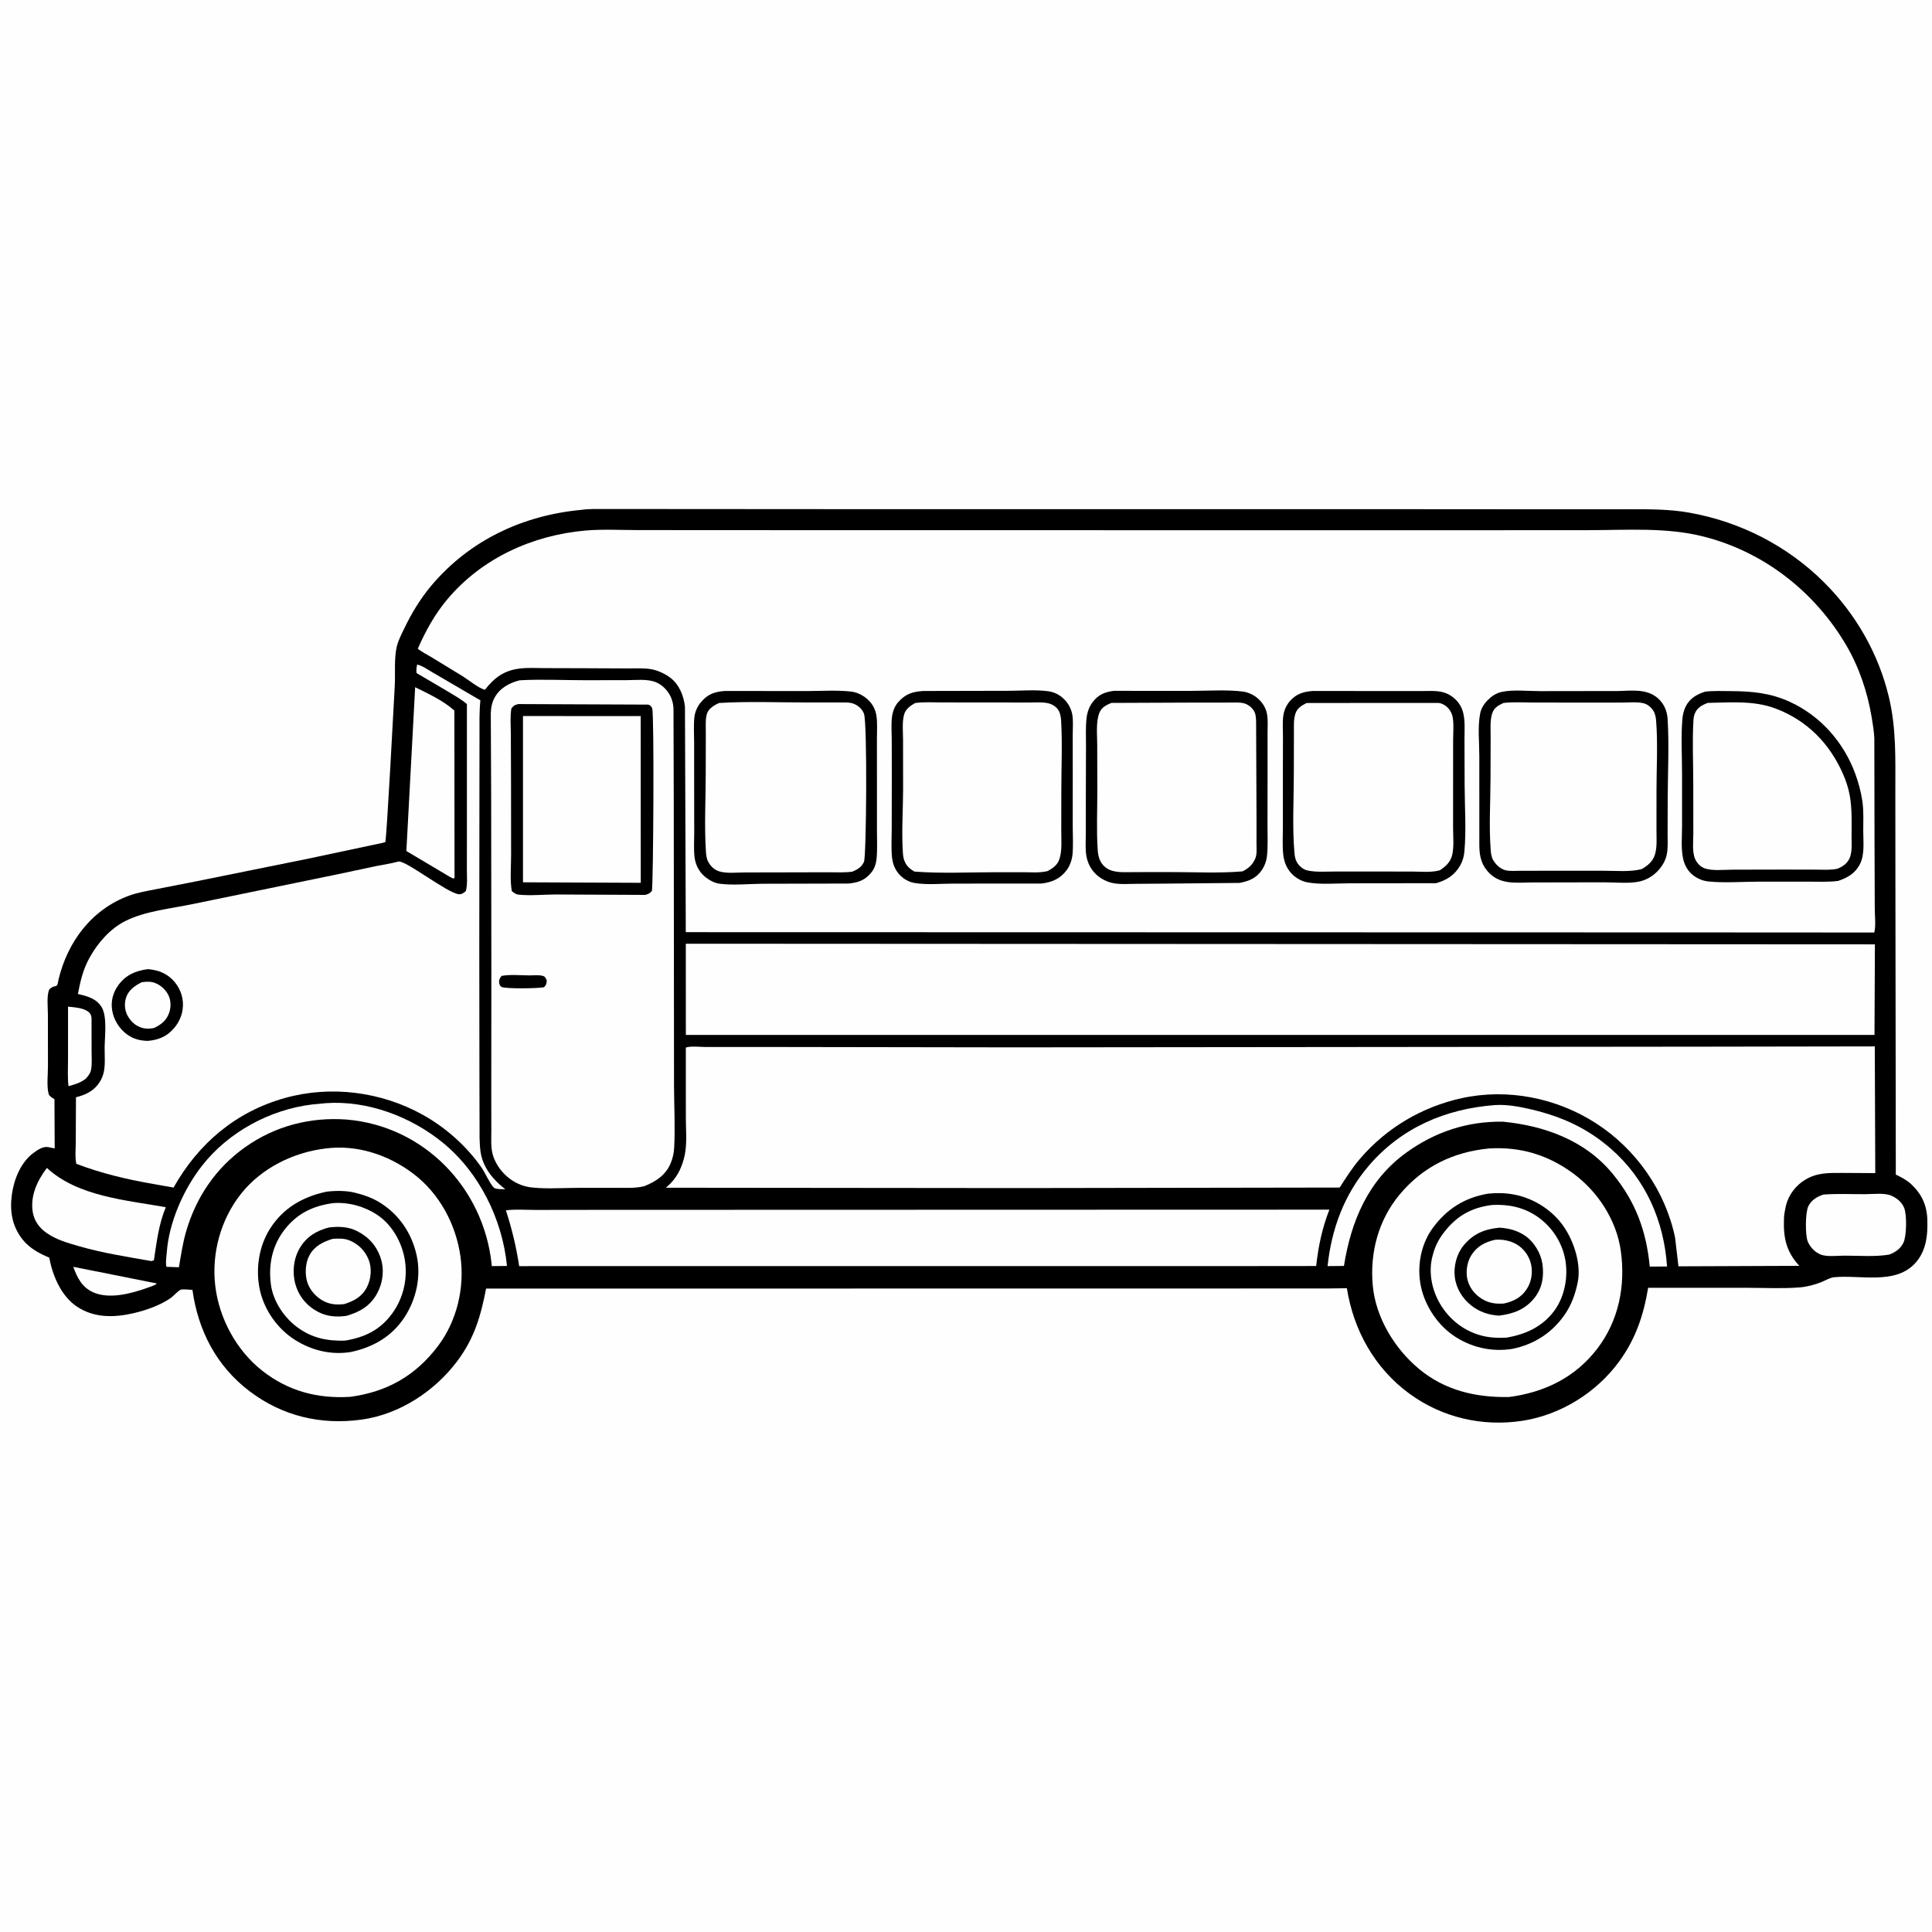 <svg version="1.1" xmlns="http://www.w3.org/2000/svg" style="display: block;" viewBox="0 0 2048 2048" width="1024" height="1024">
<path transform="translate(0,0)" fill="rgb(254,254,254)" d="M -0 -0 L 2048 0 L 2048 2048 L -0 2048 L -0 -0 z"/>
<path transform="translate(0,0)" fill="rgb(0,0,0)" d="M 616.837 540.412 C 623.966 539.336 632.109 539.602 639.321 539.563 L 924.072 539.752 L 1437.87 539.722 L 1658.27 539.875 L 1726.94 539.825 C 1748.58 539.819 1769.48 539.654 1790.91 543.472 C 1844.57 553.03 1894.49 578.459 1933.25 616.98 C 1966.98 650.497 1991.24 692.562 2002.29 738.893 C 2010.3 772.483 2009.11 804.694 2009.14 838.921 L 2009.21 932.736 L 2009.64 1245.13 C 2015.53 1247.96 2021.02 1250.73 2025.86 1255.23 C 2036.96 1265.53 2042.5 1277.39 2043.04 1292.45 C 2043.65 1309.73 2041.85 1327.34 2028.97 1340.3 C 2007.63 1361.77 1971.35 1351.28 1944.33 1353.91 C 1939.81 1354.34 1935.24 1357.25 1931.05 1358.94 C 1923.8 1361.87 1915.63 1364.06 1907.8 1364.69 C 1889.56 1366.16 1870.51 1365.13 1852.19 1365.14 L 1747.09 1365.12 C 1742.31 1394.08 1734 1418.98 1716.56 1442.99 C 1692.6 1475.97 1654.57 1499.77 1614.17 1506.04 C 1571.59 1512.65 1528.61 1502.76 1493.73 1477.13 C 1457.12 1450.23 1434.76 1410 1427.75 1365.57 L 1406.65 1365.84 L 515.276 1365.96 C 509.67 1394.85 502.941 1418.4 484.966 1442.5 C 460.962 1474.68 423.547 1499.28 383.377 1504.83 C 340.117 1510.81 299.32 1501.16 264.405 1474.66 C 229.414 1448.1 209.932 1410.32 204.001 1367.33 C 200.953 1367.28 194.33 1366.28 191.694 1367.14 C 188.924 1368.04 183.62 1374.17 180.717 1376.13 C 169.186 1383.96 154.472 1389.1 140.949 1392.17 C 120.54 1396.82 99.724 1397.08 81.719 1385.17 C 64.749 1373.94 55.821 1352.34 52.155 1333.07 C 41.648 1328.93 30.864 1322.77 23.811 1313.77 C 12.794 1299.71 10.202 1283.93 12.567 1266.4 C 14.748 1250.23 21.999 1232.05 35.5 1222.14 C 39.95 1218.88 45.573 1214.96 51.298 1216.03 L 57.983 1217.37 L 57.733 1165.16 C 55.224 1163.74 53.663 1162.78 51.803 1160.5 C 49.231 1152.27 50.87 1138.73 50.846 1129.83 L 50.779 1075.23 C 50.77 1067.54 49.342 1056.15 52.109 1049 C 54.431 1046.48 56.205 1045.92 59.469 1045.14 C 61.314 1044.7 61.549 1040.41 62.002 1038.51 C 71.619 998.235 97.335 963.755 137.14 949.326 C 146.068 946.089 155.819 944.469 165.116 942.639 L 206.536 934.539 L 327 910.154 L 404.596 893.679 C 404.812 893.626 408.339 892.817 408.391 892.743 C 409.837 890.68 417.462 744.907 418.447 727.413 C 419.199 714.04 417.56 698.047 420.678 685.14 C 422.243 678.665 425.71 672.073 428.577 666.095 C 436.237 650.125 445.529 634.744 456.93 621.145 C 497.559 572.683 554.353 546.11 616.837 540.412 z"/>
<path transform="translate(0,0)" fill="rgb(254,254,254)" d="M 77.694 1342.88 L 166.33 1360.54 C 164.038 1362.8 158.352 1364.23 155.249 1365.48 C 138.497 1371.37 115.51 1377.52 98.496 1369.77 C 86.81 1364.45 81.797 1354.28 77.694 1342.88 z"/>
<path transform="translate(0,0)" fill="rgb(254,254,254)" d="M 72.118 1067.08 C 79.176 1067.9 89.126 1068.23 94.5 1073.31 C 96.302 1075.01 96.934 1077.08 97.037 1079.5 L 97.093 1114.16 C 97.07 1120.62 97.778 1128.13 96.433 1134.43 C 95.656 1138.07 93.267 1140.83 90.844 1143.52 C 85.294 1147.88 79.285 1149.53 72.619 1151.4 C 71.473 1142.13 72.145 1132.1 72.103 1122.75 L 72.118 1067.08 z"/>
<path transform="translate(0,0)" fill="rgb(254,254,254)" d="M 1932.81 1266.32 C 1947.36 1265.16 1962.58 1265.94 1977.2 1265.88 C 1985.14 1265.85 1997.64 1264.29 2004.79 1267.42 C 2010.77 1270.03 2016.01 1274.25 2018.5 1280.43 C 2021.47 1287.81 2021.16 1310.28 2017.69 1317.36 C 2014.48 1323.89 2009.26 1327.38 2002.66 1329.93 C 1987.63 1332.46 1970.34 1330.99 1955.03 1331.04 C 1947.79 1331.07 1936.59 1332.49 1929.91 1329.86 C 1924.11 1327.58 1918.57 1321.82 1916.29 1316.05 C 1913.51 1309.05 1913.64 1285.43 1916.91 1278.64 C 1920.08 1272.06 1926.17 1268.54 1932.81 1266.32 z"/>
<path transform="translate(0,0)" fill="rgb(254,254,254)" d="M 49.707 1238.05 C 82.52 1268.36 133.58 1272.13 175.741 1279.7 C 168.104 1298.32 166.14 1316.3 163.148 1335.96 L 160.5 1336.8 C 134.48 1332.25 109.177 1328.33 83.689 1321.01 C 71.683 1317.56 59.432 1314.09 49.104 1306.78 C 41.333 1301.27 36.027 1293.79 34.627 1284.29 C 32.093 1267.1 39.646 1251.36 49.707 1238.05 z"/>
<path transform="translate(0,0)" fill="rgb(254,254,254)" d="M 440.084 728.483 C 453.732 735.17 470.512 743.027 481.667 753.292 L 481.812 930.5 L 480.5 931.355 L 476.565 929.344 L 430.77 902.122 L 440.084 728.483 z"/>
<path transform="translate(0,0)" fill="rgb(254,254,254)" d="M 345.102 1169.42 C 389.351 1166.17 435.623 1183.66 469.515 1211.37 C 508.128 1242.94 532.571 1292.61 537.426 1341.96 L 521.279 1342.13 L 521.126 1339.83 C 512.347 1258.59 449.025 1193.57 367.305 1186.76 C 328.538 1183.97 291.514 1193.61 259.712 1216.18 C 228.539 1238.3 207.566 1269.53 197.089 1306.13 C 193.634 1318.2 191.751 1330.97 189.681 1343.35 L 176.471 1342.87 L 176.083 1341.22 C 175.608 1337.21 176.47 1331.88 176.765 1327.79 C 179.079 1295.75 194.504 1260.83 214.144 1235.74 C 242.165 1199.94 286.202 1176.13 331.248 1170.74 L 345.102 1169.42 z"/>
<path transform="translate(0,0)" fill="rgb(254,254,254)" d="M 1584.6 1171.43 C 1597.34 1170.56 1611.55 1173.22 1623.9 1176.18 C 1655.94 1183.87 1682.63 1195.91 1707.63 1217.73 C 1744.54 1249.93 1763.85 1294.2 1767.14 1342.56 L 1748.82 1342.61 C 1745.18 1304.89 1733.9 1274.02 1709.58 1244.37 C 1680.5 1208.91 1637.5 1193.38 1593.27 1189.05 C 1555.52 1188.41 1521.11 1199.83 1490.6 1221.92 C 1450.37 1251.04 1432.14 1294.43 1424.64 1341.95 L 1407.27 1342.12 C 1411.48 1302.66 1424.91 1266.12 1451.04 1235.65 C 1485.65 1195.3 1532.36 1175.42 1584.6 1171.43 z"/>
<path transform="translate(0,0)" fill="rgb(254,254,254)" d="M 632.376 1282.5 L 1409.18 1282.28 C 1401.39 1302.48 1397.62 1320.63 1395.18 1342.03 L 1311.5 1342.12 L 550.35 1342.15 C 547.222 1321.6 542.663 1302.74 536.283 1283 C 546.475 1281.66 557.822 1282.6 568.131 1282.59 L 632.376 1282.5 z"/>
<path transform="translate(0,0)" fill="rgb(254,254,254)" d="M 345.611 1217.38 C 378.681 1213.23 411.569 1224.18 437.821 1243.95 C 465.79 1265.01 483.34 1297.69 488.123 1332.1 C 492.713 1365.13 484.342 1400.4 464.116 1427.07 C 440.293 1458.49 409.977 1475.54 371.239 1480.7 C 336.71 1482.83 305.67 1474.71 278.143 1453.16 C 250.682 1431.67 232.277 1397.59 228.181 1363.02 C 224.104 1328.61 233.963 1292.56 255.587 1265.36 C 277.364 1237.97 311.313 1221.39 345.611 1217.38 z"/>
<path transform="translate(0,0)" fill="rgb(0,0,0)" d="M 346.166 1263.23 C 355.576 1262.07 366.92 1262.01 376.148 1264.28 C 385.815 1266.65 394.967 1269.88 403.422 1275.24 C 423.488 1287.96 436.514 1307.53 441.648 1330.64 C 446.61 1352.99 441.331 1376.96 429 1396 C 415.553 1416.76 395.388 1428.25 371.649 1433.23 C 350.821 1436.48 330.641 1431.58 312.899 1420.48 C 294.389 1408.91 280.284 1389.01 275.532 1367.68 C 270.699 1345.99 274.225 1321.28 286.261 1302.42 C 300.367 1280.32 321.024 1268.6 346.166 1263.23 z"/>
<path transform="translate(0,0)" fill="rgb(254,254,254)" d="M 353.324 1275.34 C 369.556 1274.14 386.457 1278.89 399.964 1287.86 C 415.471 1298.16 425.826 1316.59 428.995 1334.69 C 432.503 1354.71 427.84 1375.52 415.981 1392.01 C 403.273 1409.69 386.832 1417.62 365.76 1421.12 C 346.778 1421.62 330.896 1418.48 315.281 1407.05 C 301.105 1396.68 289.462 1379.22 287.161 1361.61 C 284.4 1340.49 288.588 1320.22 301.78 1303.3 C 315.144 1286.15 332.141 1278.13 353.324 1275.34 z"/>
<path transform="translate(0,0)" fill="rgb(0,0,0)" d="M 348.86 1301.15 C 359.117 1299.94 368.949 1300.23 378.344 1304.93 C 390.8 1311.16 399.46 1320.77 403.692 1334.14 C 407.566 1346.38 405.863 1359.8 399.803 1371 C 392.571 1384.36 381.467 1390.76 367.264 1394.86 C 356.92 1396.27 347.153 1395.74 337.634 1390.87 C 325.551 1384.69 316.876 1374.53 313.156 1361.35 C 309.582 1348.7 311.097 1334.35 317.774 1322.97 C 324.829 1310.95 335.647 1304.42 348.86 1301.15 z"/>
<path transform="translate(0,0)" fill="rgb(254,254,254)" d="M 352.686 1313.21 C 358.276 1312.88 364.047 1312.54 369.388 1314.49 C 379.304 1318.11 387.005 1325.66 390.846 1335.5 C 394.368 1344.52 393.38 1355.95 388.94 1364.5 C 383.665 1374.66 375.455 1378.96 365.114 1382.34 C 357.664 1383.28 350.786 1382.95 343.89 1379.63 C 335.603 1375.64 328.147 1367.6 325.561 1358.67 C 323.065 1350.05 323.727 1338.39 328.106 1330.5 C 333.496 1320.78 342.564 1316.32 352.686 1313.21 z"/>
<path transform="translate(0,0)" fill="rgb(254,254,254)" d="M 1578.65 1217.41 L 1578.69 1217.4 C 1611.83 1215.43 1641.25 1224.33 1667.92 1244.08 C 1693.96 1263.37 1713.6 1293.57 1718.11 1325.9 C 1723.27 1362.94 1716.05 1399.91 1692.93 1429.98 C 1669.58 1460.34 1636.72 1476.17 1599.33 1480.92 C 1564.42 1481.45 1531.74 1474.03 1504.23 1451.14 C 1478.23 1429.51 1458.23 1396.6 1455.16 1362.46 C 1452.04 1327.65 1461.18 1293.12 1483.83 1266.08 C 1508.6 1236.5 1540.61 1221.04 1578.65 1217.41 z"/>
<path transform="translate(0,0)" fill="rgb(0,0,0)" d="M 1577.61 1265.3 C 1586.46 1264.36 1595.84 1264.56 1604.59 1266.2 C 1626.04 1270.2 1645.9 1282.84 1658.16 1301.02 C 1668.78 1316.77 1676.29 1340.54 1672.42 1359.44 C 1669.96 1371.43 1666.04 1382.67 1659.13 1392.89 C 1645.8 1412.58 1626.28 1425.27 1603.04 1429.87 C 1580.73 1433.48 1558.05 1428.05 1539.6 1414.95 C 1522.09 1402.52 1508.8 1381.07 1505.5 1359.77 C 1502.42 1339.88 1506.69 1318.38 1518.62 1301.97 C 1533.55 1281.44 1552.79 1269.42 1577.61 1265.3 z"/>
<path transform="translate(0,0)" fill="rgb(254,254,254)" d="M 1581.57 1277.34 C 1598.67 1276.36 1615.09 1279.72 1629.36 1289.48 C 1644.99 1300.17 1656.01 1316.89 1659.29 1335.58 C 1662.44 1353.54 1658.68 1374.23 1647.85 1389.11 C 1635.34 1406.3 1617.25 1414.54 1596.79 1417.96 C 1588.18 1418.44 1579.9 1418.11 1571.5 1416.05 C 1552.5 1411.39 1536.66 1399.16 1526.69 1382.39 C 1517.88 1367.58 1514 1348.77 1518.43 1331.85 L 1518.93 1330 C 1521.32 1320.85 1525.17 1313.44 1530.95 1306.02 C 1544.38 1288.78 1559.82 1280.1 1581.57 1277.34 z"/>
<path transform="translate(0,0)" fill="rgb(0,0,0)" d="M 1589.44 1301.39 C 1599.63 1302.01 1608.55 1304.32 1617 1310.18 C 1626.34 1316.67 1633.38 1328.54 1635.03 1339.8 C 1636.87 1352.34 1635 1365.03 1626.99 1375.32 C 1617.17 1387.93 1604.49 1392.73 1588.98 1394.61 C 1578.23 1394.02 1568.3 1390.71 1559.8 1384.03 C 1550.2 1376.48 1543.6 1365.83 1542.13 1353.58 C 1540.79 1342.31 1544.09 1329.35 1551.26 1320.5 C 1561.46 1307.92 1573.58 1302.9 1589.44 1301.39 z"/>
<path transform="translate(0,0)" fill="rgb(254,254,254)" d="M 1584.94 1314.2 C 1592.9 1313.58 1600.96 1315.12 1607.88 1319.2 C 1615.55 1323.72 1621.23 1331.81 1623.04 1340.49 C 1624.93 1349.49 1623.32 1359.33 1618.06 1367 C 1611.99 1375.86 1604.05 1379.62 1593.93 1381.84 C 1586.62 1382.23 1580.16 1381.7 1573.53 1378.32 C 1565.15 1374.05 1558.77 1367.07 1556 1358.04 C 1553.4 1349.59 1554.86 1338.43 1559.44 1330.95 C 1565.39 1321.24 1574.19 1316.54 1584.94 1314.2 z"/>
<path transform="translate(0,0)" fill="rgb(254,254,254)" d="M 550.842 721.145 C 573.534 719.856 596.964 721.048 619.726 721.056 L 664.35 720.994 C 673.951 720.967 686.035 719.496 694.993 723.055 C 702.422 726.007 708.526 732.526 711.524 739.879 C 713.045 743.608 713.817 747.483 713.935 751.5 L 714.207 849.365 L 714.379 1032.58 L 714.487 1150.71 C 714.596 1172.45 715.774 1194.78 714.664 1216.46 C 714.354 1222.53 712.989 1228.59 710.482 1234.14 C 705.035 1246.19 694.671 1252.81 682.862 1257.42 C 673.587 1259.76 663.833 1259.13 654.335 1259.15 L 614.383 1259.16 C 598.017 1259.15 580.29 1260.49 564.061 1258.81 C 558.725 1258.26 553.424 1256.8 548.586 1254.48 C 536.55 1248.71 526.584 1237.59 522.588 1224.78 C 520.029 1216.57 520.849 1206.93 520.828 1198.39 L 520.771 1159.31 L 520.86 1029.54 L 520.645 842 L 520.258 756.195 C 520.439 750.217 521.522 744.476 524.479 739.2 C 530.101 729.167 540.141 723.872 550.842 721.145 z"/>
<path transform="translate(0,0)" fill="rgb(0,0,0)" d="M 531.693 1034.5 C 540.647 1032.79 551.948 1033.92 561.109 1033.97 C 565.373 1033.99 571.316 1033.31 575.39 1034.47 C 578.273 1035.29 578.452 1037.05 579.645 1039.5 C 579.155 1043.11 579.303 1043.71 576.744 1046.5 C 570.812 1047.83 536.196 1048.36 531.659 1046.19 C 530.285 1045.53 529.343 1043.49 529.134 1042 C 528.666 1038.68 529.825 1037.04 531.693 1034.5 z"/>
<path transform="translate(0,0)" fill="rgb(0,0,0)" d="M 549.244 746.345 L 687 746.915 C 689.279 747.367 690.408 748.762 691.338 750.815 C 693.647 755.911 692.556 939.727 691.015 944.5 C 688.577 947.209 687.372 947.725 683.842 948.633 L 589.263 948.19 C 576.547 948.197 562.391 949.673 549.841 948.369 C 546.774 948.05 544.77 946.51 542.5 944.557 C 540.492 932.545 541.798 918.593 541.783 906.374 L 541.717 830.406 L 541.513 778.409 C 541.476 769.5 540.614 759.785 542.09 751 C 544.725 747.704 545.174 747.55 549.244 746.345 z"/>
<path transform="translate(0,0)" fill="rgb(254,254,254)" d="M 554.394 759.033 L 679.161 759.061 L 679.233 935.809 L 554.391 935.272 L 554.394 759.033 z"/>
<path transform="translate(0,0)" fill="rgb(254,254,254)" d="M 442.098 704.5 C 446.978 705.147 454.055 710.268 458.566 712.802 L 509.242 742.4 C 507.97 754.58 508.29 766.774 508.282 779 L 508.214 832.613 L 508.066 1006.37 L 508.227 1149.1 L 508.346 1191.39 C 508.382 1201.07 508.025 1211.17 509.382 1220.76 C 511.761 1237.57 522.649 1250.6 535.611 1260.64 C 532.753 1260.51 525.197 1260.94 523.273 1258.75 C 518.261 1253.06 514.685 1243.72 510.153 1237.26 C 494.396 1214.8 472.619 1195.43 448.696 1182.02 C 404.476 1157.24 350.933 1150.26 302 1163.93 C 249.992 1178.46 210.269 1212.15 183.973 1258.87 L 162.219 1255.02 C 134.242 1250.14 107.461 1243.84 80.886 1233.67 C 79.35 1226.6 80.316 1217.61 80.316 1210.32 L 80.524 1163.13 C 85.037 1162.05 89.409 1160.55 93.509 1158.35 C 101.276 1154.18 107.073 1146.97 109.5 1138.52 C 111.922 1130.09 110.851 1119.52 110.905 1110.79 C 110.976 1099.16 113.898 1077.56 107.681 1067.5 C 102.013 1058.33 92.331 1055.97 82.587 1053.64 C 85.298 1039.38 88.165 1027.22 95.346 1014.45 C 103.916 999.213 116.818 984.503 132.57 976.483 C 153.781 965.682 181.318 963.179 204.57 958.288 L 357.669 926.816 L 399.261 917.983 C 406.925 916.413 414.698 915.42 422.234 913.282 C 429.271 911.285 473.634 946.291 485.982 947.851 C 489.429 948.287 491.415 946.631 493.839 944.5 C 495.696 937.563 494.89 929.593 494.906 922.44 L 494.942 884.82 L 494.947 746.396 C 489.363 741.5 482.694 737.813 476.365 733.96 L 441.601 713.5 C 441.016 710.393 441.613 707.573 442.098 704.5 z"/>
<path transform="translate(0,0)" fill="rgb(0,0,0)" d="M 156.632 1027.34 C 165.324 1028.09 172.75 1030.13 179.677 1035.63 C 187.706 1042.01 192.997 1051.68 193.829 1061.88 C 194.672 1072.2 191.247 1082.03 184.545 1089.85 C 176.903 1098.78 167.881 1102.47 156.47 1103.39 C 148.475 1103.11 141.756 1101.53 135.052 1096.8 C 126.458 1090.73 120.401 1080.91 118.816 1070.51 C 117.382 1061.12 119.91 1051.76 125.548 1044.17 C 133.597 1033.32 143.612 1029.16 156.632 1027.34 z"/>
<path transform="translate(0,0)" fill="rgb(254,254,254)" d="M 150.261 1041.19 C 153.861 1040.72 158.025 1040.31 161.579 1041.15 C 168.536 1042.79 174.803 1047.94 178.164 1054.18 C 181.296 1060 181.461 1067.47 179.309 1073.63 C 176.465 1081.77 170.812 1086.19 163.236 1089.73 C 159.556 1090.44 156.22 1090.73 152.5 1090 C 144.901 1088.5 139.313 1083.72 135.489 1077.11 C 132.145 1071.33 131.521 1063.68 133.684 1057.34 C 136.449 1049.23 143.051 1044.88 150.261 1041.19 z"/>
<path transform="translate(0,0)" fill="rgb(254,254,254)" d="M 726.982 1000.38 L 1987.48 1001.04 L 1987.05 1097.05 L 727.035 1097.06 L 726.982 1000.38 z"/>
<path transform="translate(0,0)" fill="rgb(254,254,254)" d="M 1812 1109.5 L 1987.35 1109.22 L 1987.87 1243.55 L 1953.25 1243.35 C 1939.02 1243.31 1926.47 1242.87 1913.8 1250.44 C 1903.64 1256.51 1895.79 1266.7 1893.14 1278.26 L 1892.76 1280 C 1891.88 1283.91 1891.24 1287.55 1891.09 1291.56 C 1890.33 1311.79 1893.26 1326.58 1907.32 1341.84 L 1779.22 1342.36 L 1775.64 1311.82 C 1765.29 1262.35 1734.27 1218.11 1691.97 1190.81 C 1650.12 1163.8 1598.26 1153.44 1549.46 1164.1 C 1507.52 1173.26 1469.91 1195.49 1441.88 1228.08 C 1433.66 1237.63 1426.87 1248.26 1420.12 1258.86 L 1080.5 1259.41 L 705.871 1259.04 L 710.5 1254.77 C 718.846 1246.35 723.618 1235.51 725.934 1223.98 C 728.415 1211.62 727.012 1196.99 727.03 1184.37 L 727.012 1110.46 C 732.32 1108.61 742.447 1109.87 748.324 1109.86 L 804.454 1109.83 L 1074.03 1110.25 L 1812 1109.5 z"/>
<path transform="translate(0,0)" fill="rgb(254,254,254)" d="M 620.518 562.401 C 638.725 560.847 657.671 561.868 675.951 561.913 L 772.4 561.989 L 1086.09 562.048 L 1555.12 562.078 L 1683.81 561.999 C 1724.28 561.969 1766.39 558.75 1805.93 568.786 C 1869.75 584.982 1923.47 627.094 1956.75 683.405 C 1970.55 706.744 1979.5 733.265 1983.98 759.927 C 1985.24 767.391 1986.51 775.004 1986.86 782.569 L 1987.07 891.089 L 1987.33 963.043 C 1987.32 970.58 1988.65 981.298 1986.8 988.504 L 1787.5 988.392 L 726.959 988.14 L 726.088 749.276 C 724.867 737.772 720.153 725.812 710.761 718.578 C 705.197 714.292 697.392 710.642 690.5 709.413 C 682.5 707.986 673.684 708.609 665.577 708.563 L 622.493 708.361 L 576.626 708.226 C 568.245 708.21 559.444 707.642 551.117 708.654 C 534.349 710.691 524.214 718.231 513.967 731.232 C 506.928 729.272 496.682 720.702 490.299 716.751 L 457.091 696.5 C 452.475 693.657 446.987 691.121 442.892 687.583 C 451.383 668.485 460.882 651.072 474.431 635.009 C 511.061 591.578 564.523 567.38 620.518 562.401 z"/>
<path transform="translate(0,0)" fill="rgb(0,0,0)" d="M 1807.44 733.191 C 1816.32 732.138 1825.51 732.555 1834.44 732.605 C 1856.88 732.73 1876.36 734.437 1897.1 743.885 C 1929.62 758.705 1954.35 786.717 1966.58 819.991 C 1969.99 829.27 1972.7 839.214 1974.15 848.995 C 1975.71 859.513 1975.12 870.695 1975.13 881.312 C 1975.13 892.236 1976.75 905.491 1971.85 915.497 C 1966.85 925.689 1958.85 930.289 1948.58 933.795 C 1938.39 935.127 1927.89 934.596 1917.64 934.603 L 1865.69 934.587 C 1847.92 934.57 1828.62 936.152 1811 934.395 C 1807.53 934.049 1804.07 933.044 1800.92 931.561 C 1793.4 928.029 1788.2 922.433 1785.43 914.611 C 1781.37 903.127 1783.06 888.277 1783.05 876.241 L 1783.04 820.519 C 1783.05 801.463 1781.82 781.481 1783.36 762.568 C 1783.75 757.836 1784.9 752.734 1787.12 748.5 C 1791.54 740.059 1798.74 736.057 1807.44 733.191 z"/>
<path transform="translate(0,0)" fill="rgb(254,254,254)" d="M 1810.12 745.108 C 1834.06 744.674 1859.08 742.401 1881.95 750.991 C 1915.36 763.545 1939.34 787.844 1953.59 820.276 C 1956.78 827.521 1959.36 835.22 1960.77 843.015 C 1963.39 857.442 1962.76 872.492 1962.74 887.112 C 1962.74 894.005 1963.52 903.11 1960.72 909.5 C 1958.09 915.519 1953.61 918.417 1947.77 920.89 C 1940.57 922.472 1932.83 921.872 1925.47 921.848 L 1891.53 921.775 L 1836.46 921.884 C 1827.58 921.892 1815.29 923.404 1807.01 920.48 C 1802.51 918.89 1798.83 914.943 1796.92 910.625 C 1793.56 903.005 1795.01 891.724 1794.99 883.552 L 1794.94 831.761 C 1794.95 809.149 1793.8 785.765 1795.13 763.238 C 1795.28 760.567 1795.88 757.761 1797.04 755.334 C 1799.71 749.707 1804.69 747.318 1810.12 745.108 z"/>
<path transform="translate(0,0)" fill="rgb(0,0,0)" d="M 1391.52 732.451 L 1473.22 732.543 L 1507.14 732.551 C 1516.17 732.56 1526.11 731.541 1534.41 735.53 C 1541.87 739.117 1547.89 745.424 1550.43 753.412 C 1553.45 762.928 1552.38 774.578 1552.42 784.456 L 1552.57 831.99 C 1552.64 855.16 1554.42 879.804 1552.3 902.828 C 1551.83 907.969 1550.43 913.007 1547.83 917.497 C 1541.9 927.773 1533.44 933.106 1522.23 936.221 L 1430.53 936.334 C 1416.24 936.367 1399.35 937.959 1385.36 935.22 C 1380.57 934.28 1375.95 931.908 1372.15 928.861 C 1364.98 923.108 1361.23 914.817 1360.28 905.793 C 1359.28 896.278 1359.92 886.277 1359.91 876.695 L 1359.91 822.041 L 1359.99 780.371 C 1360.01 773.264 1359.38 765.496 1360.4 758.461 C 1361.21 752.833 1363.63 747.419 1367.4 743.144 C 1374.21 735.407 1381.72 733.248 1391.52 732.451 z"/>
<path transform="translate(0,0)" fill="rgb(254,254,254)" d="M 1385.13 745.194 L 1524.81 745.126 C 1529.53 745.624 1533.89 748.702 1536.61 752.495 C 1538.95 755.749 1539.92 759.154 1540.33 763.109 C 1541.02 769.874 1540.42 777.192 1540.37 784.007 L 1540.35 819.554 L 1540.32 876.93 C 1540.31 885.892 1541.42 897.013 1539.51 905.736 C 1537.79 913.624 1532.8 918.308 1526.29 922.517 C 1517.39 925.011 1507.61 924.002 1498.45 923.911 L 1461.09 923.835 L 1414.47 923.865 C 1405.24 923.859 1395.1 924.691 1386.07 922.763 C 1381.39 921.765 1376.93 917.936 1374.67 913.821 C 1373.03 910.84 1372.48 907.554 1372.18 904.202 C 1369.76 876.688 1371.53 847.499 1371.51 819.831 L 1371.61 777.38 C 1371.7 770.618 1371.05 762.828 1373.24 756.355 C 1375.23 750.445 1379.85 747.87 1385.13 745.194 z"/>
<path transform="translate(0,0)" fill="rgb(0,0,0)" d="M 978.457 732.476 L 1068.5 732.283 C 1082.41 732.266 1097.55 730.895 1111.26 732.745 C 1115.44 733.31 1119.73 734.914 1123.25 737.264 C 1130.27 741.94 1135.34 749.459 1136.72 757.788 C 1137.81 764.403 1137.12 772.131 1137.13 778.865 L 1137.16 821.729 L 1137.14 876.231 C 1137.15 886 1137.8 896.239 1136.89 905.931 C 1136.36 911.567 1134.02 917.977 1130.63 922.5 C 1123.72 931.72 1114.81 935.379 1103.65 936.607 L 1011.25 936.657 C 997.916 936.645 982.064 938.251 969 935.919 C 964.956 935.197 960.756 933.288 957.5 930.786 C 950.078 925.085 946.336 917.408 945.508 908.185 C 944.621 898.302 945.262 887.848 945.265 877.912 L 945.342 822.995 L 945.289 784.194 C 945.24 776.442 944.612 768.2 945.477 760.526 C 946.097 755.026 948.116 748.958 951.77 744.722 C 959.524 735.73 966.957 733.256 978.457 732.476 z"/>
<path transform="translate(0,0)" fill="rgb(254,254,254)" d="M 970.063 745.218 C 979.779 743.925 990.312 744.618 1000.13 744.617 L 1052.48 744.647 L 1090.46 744.715 C 1096.68 744.74 1104.26 744.09 1110.32 745.306 C 1115.28 746.302 1119.81 748.97 1122.34 753.467 C 1124.1 756.597 1124.66 760.76 1124.86 764.313 C 1126.22 788.877 1125.05 814.274 1125.04 838.923 L 1124.99 881.245 C 1124.97 890.702 1126.03 901.944 1122.91 911 C 1120.82 917.069 1115.84 920.608 1110.36 923.41 C 1102.41 925.35 1094.29 924.688 1086.17 924.612 L 1055.55 924.601 C 1027.07 924.611 997.736 926.086 969.364 923.918 C 965.608 921.769 962.26 919.22 960.086 915.375 C 958.252 912.133 957.424 908.715 957.16 905.02 C 955.571 882.767 957.258 859.346 957.328 836.934 L 957.278 784.316 C 957.276 775.961 956.067 765.01 958.544 756.975 C 960.286 751.325 965.218 748.026 970.063 745.218 z"/>
<path transform="translate(0,0)" fill="rgb(0,0,0)" d="M 1180.57 732.335 L 1262.46 732.341 C 1280.36 732.371 1299.81 730.905 1317.56 733.067 C 1320.85 733.468 1324.58 734.84 1327.5 736.352 C 1334.53 739.985 1340.8 747.24 1342.68 755 C 1344.41 762.144 1343.65 770.485 1343.66 777.79 L 1343.68 816.068 L 1343.61 875.38 C 1343.58 886.243 1344.25 897.749 1342.9 908.54 C 1342.34 912.966 1340.47 918.061 1337.99 921.762 C 1331.87 930.934 1324.3 933.9 1314.04 935.926 L 1234.75 936.675 L 1202.4 936.925 C 1195.85 936.962 1188.86 937.479 1182.37 936.592 C 1176.83 935.836 1171.7 933.892 1167 930.884 C 1159.04 925.796 1153.7 917.759 1151.83 908.534 C 1150.3 900.999 1150.96 892.643 1150.97 884.98 L 1151.04 842.711 L 1151.2 791.121 C 1151.24 781.219 1150.66 770.842 1151.82 761 C 1152.53 755.094 1154.48 749.304 1158.08 744.5 C 1164.11 736.432 1170.87 733.661 1180.57 732.335 z"/>
<path transform="translate(0,0)" fill="rgb(254,254,254)" d="M 1178.07 745.124 L 1269.9 744.741 L 1302.58 744.745 C 1307.57 744.771 1313.98 744.235 1318.77 745.563 C 1323.43 746.854 1327.7 750.414 1329.84 754.734 C 1331.32 757.718 1331.36 761.672 1331.53 764.945 L 1331.96 868.634 L 1331.94 894.439 C 1331.93 899.123 1332.57 905.065 1330.85 909.5 C 1328.21 916.319 1323.52 920.542 1317.11 923.69 C 1292.25 925.828 1266.29 924.405 1241.32 924.44 L 1203.5 924.473 C 1195.19 924.474 1185.56 925.354 1177.66 922.627 C 1172.35 920.795 1168.1 916.721 1165.87 911.585 C 1164.34 908.079 1163.84 904.123 1163.59 900.333 C 1162.22 879.85 1163.26 858.738 1163.2 838.182 L 1163.1 789.479 C 1163.1 778.965 1161.48 764.996 1165.57 755.189 C 1167.88 749.668 1172.92 747.292 1178.07 745.124 z"/>
<path transform="translate(0,0)" fill="rgb(0,0,0)" d="M 768.229 732.459 L 854.826 732.548 C 870.227 732.574 886.981 731.346 902.269 733.102 C 907.286 733.679 912.454 735.906 916.546 738.797 C 923.443 743.67 927.988 750.738 929.127 759.14 C 930.187 766.967 929.576 775.445 929.579 783.358 L 929.602 826.393 L 929.608 880.52 C 929.595 890.629 930.225 901.361 929.074 911.401 C 928.527 916.176 926.763 921.01 923.722 924.769 C 916.891 933.213 909.872 935.511 899.535 936.589 L 808.06 936.821 C 793.765 936.913 777.304 938.654 763.196 936.835 C 757.849 936.146 753.121 933.788 748.824 930.597 C 741.45 925.12 737.211 917.267 736.202 908.192 C 735.279 899.884 735.919 890.886 735.9 882.512 L 735.829 834.828 L 735.81 786.97 C 735.808 778.185 735.13 768.766 736.103 760.043 C 736.7 754.693 739.28 748.862 742.698 744.732 C 750.083 735.808 757.204 733.355 768.229 732.459 z"/>
<path transform="translate(0,0)" fill="rgb(254,254,254)" d="M 762.183 745.199 C 793.113 743.318 824.788 744.64 855.795 744.641 L 888.872 744.68 C 893.854 744.72 900.262 744.161 904.876 745.976 C 909.752 747.894 913.914 751.543 915.824 756.505 C 919.522 766.113 918.431 907.585 915.866 913.5 C 913.385 919.217 908.924 921.794 903.386 924.03 C 895.092 925.131 886.436 924.636 878.076 924.634 L 838.525 924.729 L 789.779 924.829 C 781.49 924.837 770.61 926.117 762.676 923.756 C 757.293 922.154 753.34 918.363 750.727 913.5 C 748.847 910 748.506 905.872 748.259 901.962 C 746.565 875.165 748.056 847.343 748.096 820.453 L 748.202 776.668 C 748.249 770.547 747.402 760.554 749.999 755.081 C 752.266 750.306 757.651 747.326 762.183 745.199 z"/>
<path transform="translate(0,0)" fill="rgb(0,0,0)" d="M 1715.55 732.504 C 1729.66 732.168 1745.53 729.952 1757.07 739.855 C 1763.58 745.444 1767.17 753.225 1767.71 761.718 C 1769.49 789.873 1767.89 819.303 1767.83 847.583 L 1767.73 883.885 C 1767.7 890.864 1768.25 898.63 1766.91 905.5 C 1765.59 912.325 1761.9 918.445 1757.13 923.439 C 1752.12 928.678 1745.47 932.661 1738.39 934.317 C 1727.16 936.942 1712.16 935.249 1700.56 935.281 L 1623.25 935.429 C 1607.84 935.603 1591.44 937.76 1579.36 926.136 C 1570.57 917.679 1568.28 908.284 1568.15 896.5 L 1568.14 801.76 C 1568.16 787.34 1566.3 770.481 1569 756.5 C 1570.08 750.914 1573.11 746.08 1577.1 742.111 C 1581.21 738.023 1585.78 734.863 1591.5 733.546 C 1603.55 730.774 1619.57 732.645 1632.09 732.624 L 1715.55 732.504 z"/>
<path transform="translate(0,0)" fill="rgb(254,254,254)" d="M 1593.79 745.153 C 1603.99 744.016 1614.54 744.632 1624.81 744.699 L 1673.16 744.779 L 1719.26 744.761 C 1726.48 744.763 1735.33 743.783 1742.3 745.49 C 1746.65 746.558 1750.67 750.066 1752.87 753.886 C 1754.82 757.287 1755.31 760.854 1755.61 764.722 C 1757.46 788.727 1755.94 814.172 1755.95 838.347 L 1755.94 880.411 C 1755.93 888.518 1756.72 897.857 1754.36 905.693 C 1752.09 913.202 1746.79 917.547 1740.22 921.295 C 1727.85 924.491 1713.4 923.029 1700.66 923.044 L 1640.05 923.038 L 1612.06 923.07 C 1607.17 923.07 1601.48 923.557 1596.66 922.661 C 1590.74 921.56 1585.55 916.547 1582.68 911.493 C 1580.97 908.478 1580.51 904.691 1580.24 901.275 C 1578.25 876.56 1579.95 850.335 1580 825.475 L 1580.14 781.529 C 1580.2 773.673 1579.29 763.427 1581.85 756 C 1583.9 750.034 1588.4 747.685 1593.79 745.153 z"/>
</svg>